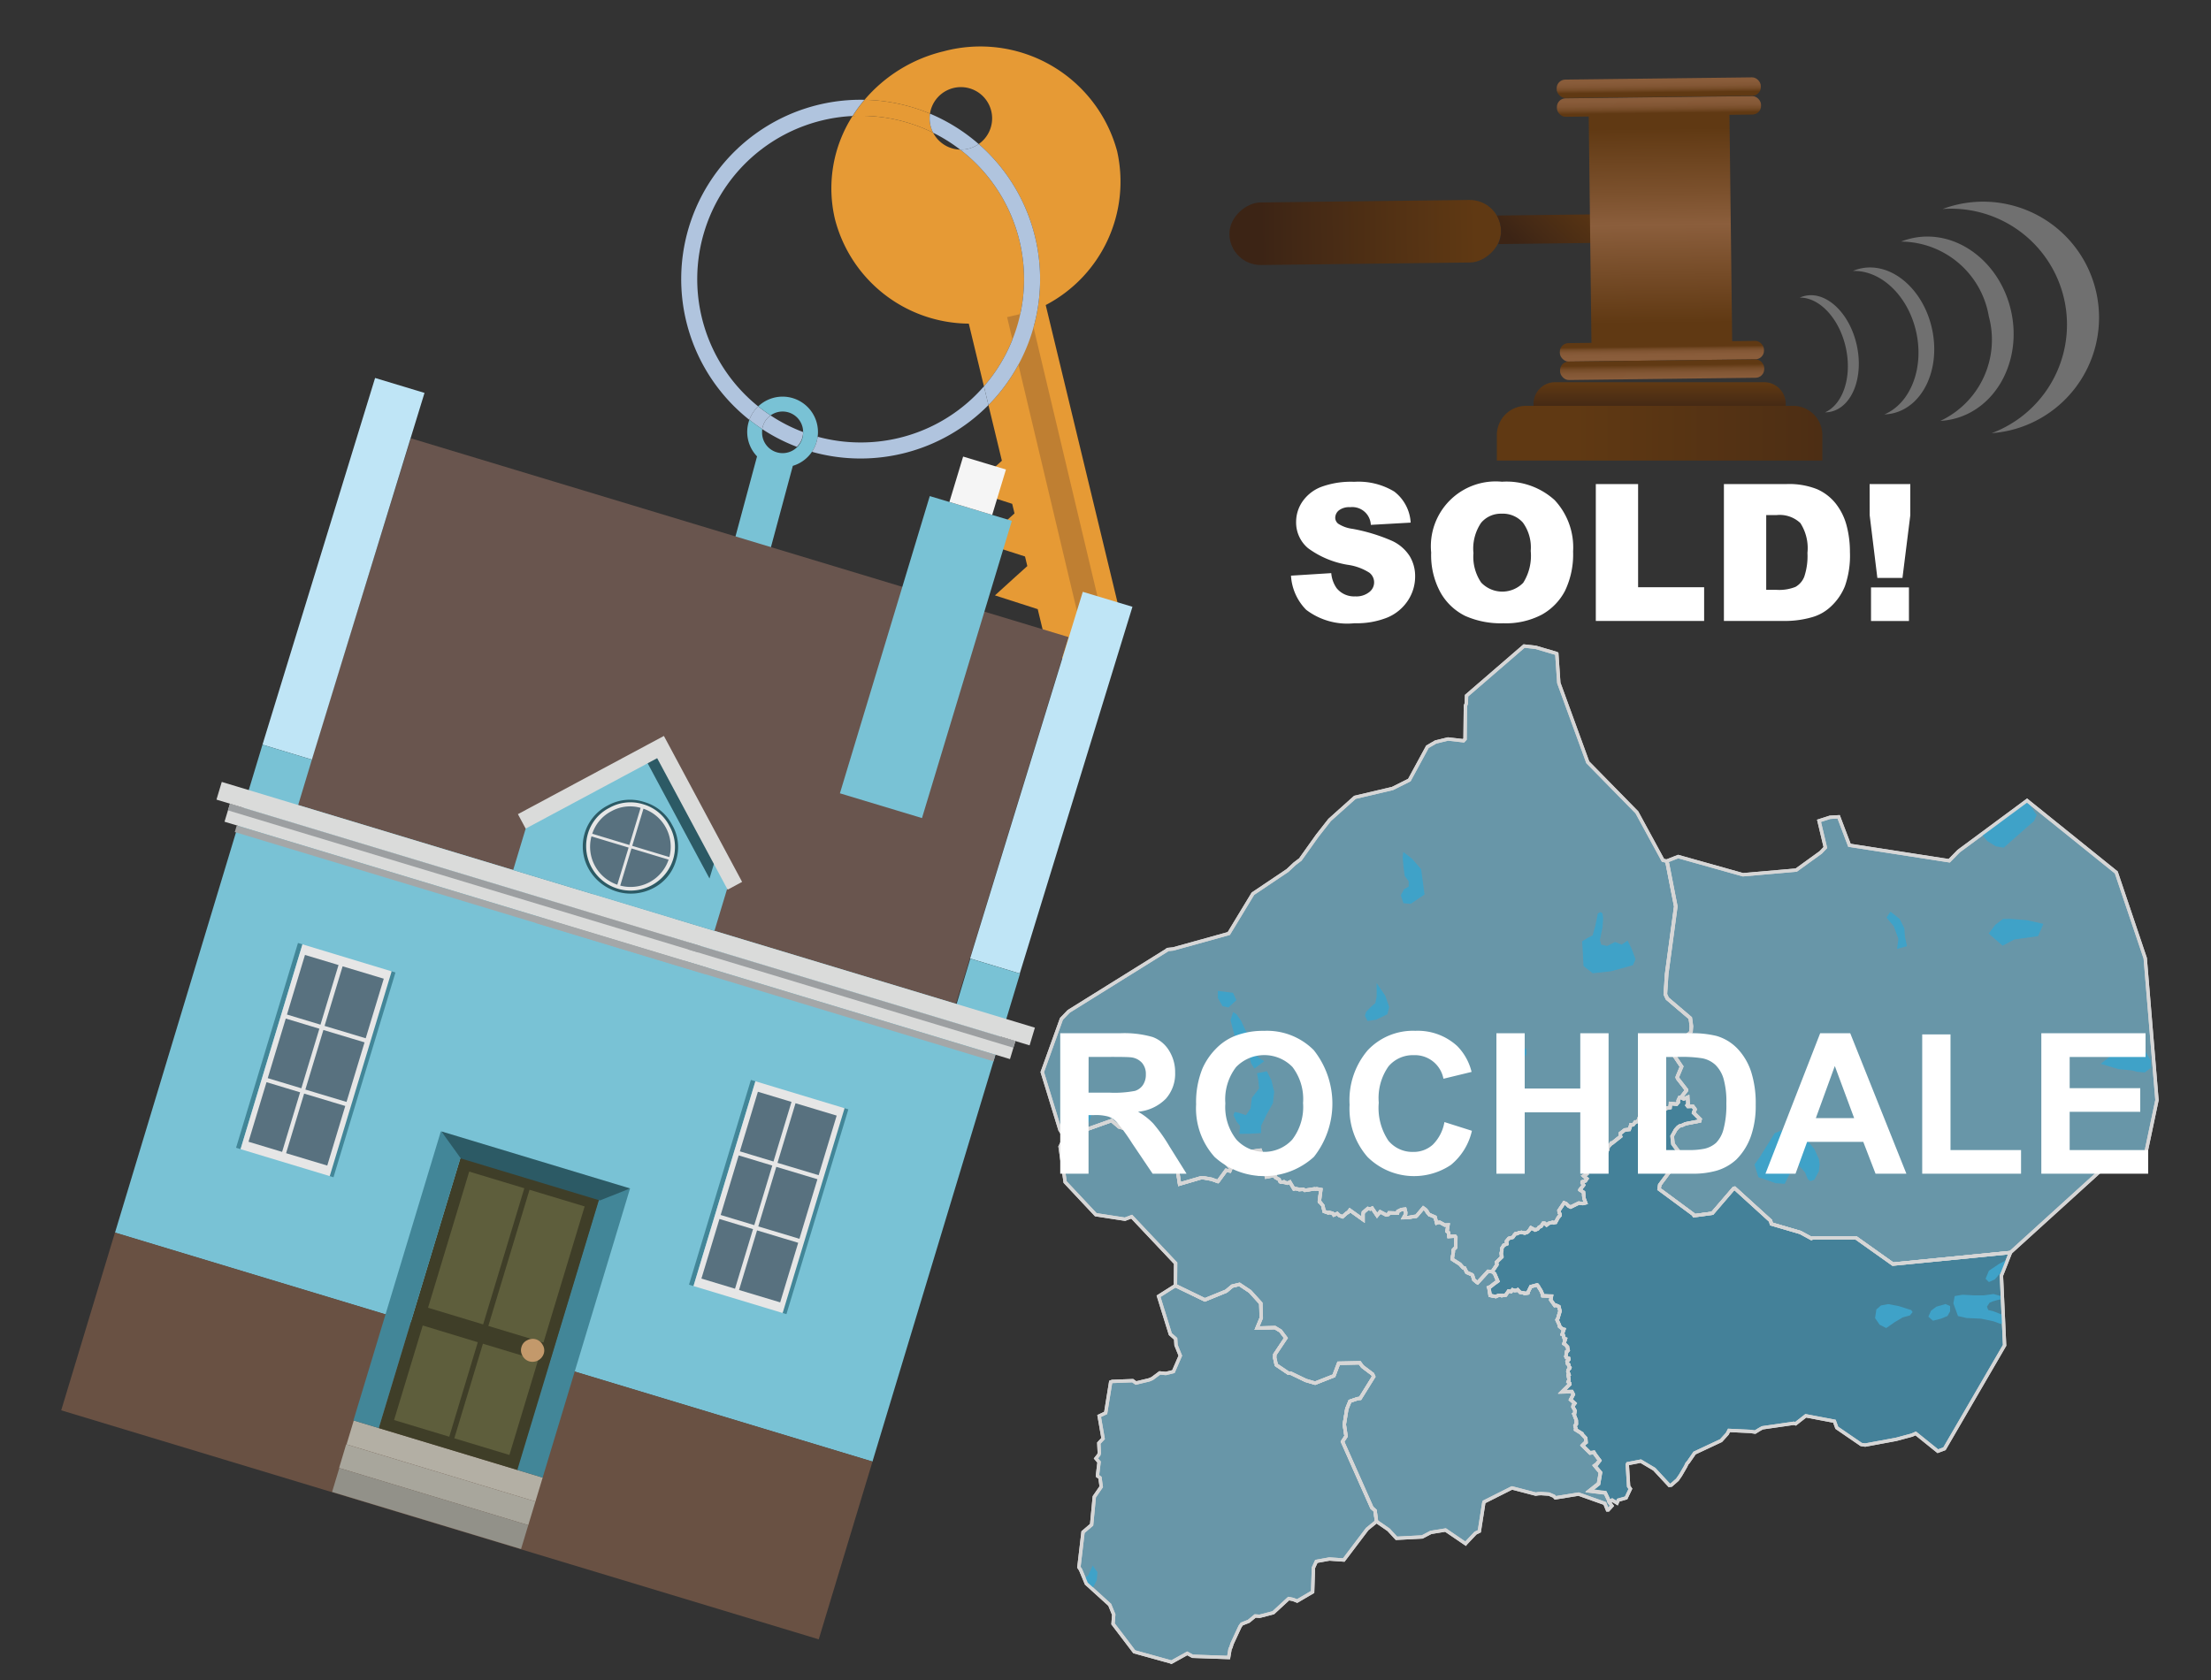 <svg xmlns="http://www.w3.org/2000/svg" xmlns:xlink="http://www.w3.org/1999/xlink" width="125" height="95" viewBox="0 0 125 95"><rect x="0" y="0" width="125" height="95" fill="#333333" stroke="none"/><defs><style>.cls-1{opacity:0.8;}.cls-2{fill:#76afc6;}.cls-2,.cls-3,.cls-5{stroke:#fff;stroke-miterlimit:10;stroke-width:0.189px;}.cls-3{fill:#4995b3;}.cls-4{fill:#42beee;}.cls-10,.cls-5{fill:none;}.cls-6{isolation:isolate;}.cls-40,.cls-7{fill:#fff;}.cls-8{fill:#e69a35;}.cls-9{fill:#b0c4de;}.cls-11{fill:#79c2d5;}.cls-12{fill:#bf7f32;}.cls-13{fill:#69554e;}.cls-14{fill:#bfe5f6;}.cls-15{fill:#695143;}.cls-16{fill:#f5f5f5;}.cls-17{fill:#428698;}.cls-18{fill:#e6e6e6;}.cls-19{fill:#58717f;}.cls-20{fill:#b3afa4;}.cls-21{fill:#a8a69c;}.cls-22{fill:#929189;}.cls-23{fill:#3f3e28;}.cls-24{fill:#5e5e3c;}.cls-25{fill:#c3996b;}.cls-26{fill:#2c5a65;}.cls-27{fill:#dadbda;}.cls-28{fill:#a4a7a8;}.cls-29{fill:#9c9fa1;}.cls-30{fill:url(#linear-gradient);}.cls-31,.cls-37,.cls-38,.cls-40{fill-rule:evenodd;}.cls-31{fill:url(#linear-gradient-2);}.cls-32{fill:url(#linear-gradient-3);}.cls-33{fill:url(#linear-gradient-4);}.cls-34{fill:url(#linear-gradient-5);}.cls-35{fill:url(#linear-gradient-6);}.cls-36{fill:url(#linear-gradient-7);}.cls-37{fill:url(#linear-gradient-8);}.cls-38{fill:url(#linear-gradient-9);}.cls-39{opacity:0.3;}</style><linearGradient id="linear-gradient" x1="1201.407" y1="-1933.016" x2="1201.407" y2="-1920.792" gradientTransform="translate(-1124.223 1939.867)" gradientUnits="userSpaceOnUse"><stop offset="0" stop-color="#603913"/><stop offset="0.791" stop-color="#442915"/><stop offset="1" stop-color="#3c2415"/></linearGradient><linearGradient id="linear-gradient-2" x1="714.75" y1="1298.535" x2="714.75" y2="1303.828" gradientTransform="translate(486.152 -1417.475) rotate(44.312)" xlink:href="#linear-gradient"/><linearGradient id="linear-gradient-3" x1="-1626.305" y1="2999.849" x2="-1626.305" y2="3010.868" gradientTransform="translate(1473.055 -2992.578) scale(0.848 1)" gradientUnits="userSpaceOnUse"><stop offset="0" stop-color="#603913"/><stop offset="0.333" stop-color="#7c512d"/><stop offset="0.495" stop-color="#8b5e3c"/><stop offset="1" stop-color="#603913"/></linearGradient><linearGradient id="linear-gradient-4" x1="1193.366" y1="-1462.917" x2="1194.845" y2="-1462.917" gradientTransform="matrix(0, 1, -0.848, 0, -1146.827, -1188.466)" gradientUnits="userSpaceOnUse"><stop offset="0" stop-color="#8b5e3c"/><stop offset="0.513" stop-color="#895c3a"/><stop offset="0.712" stop-color="#825634"/><stop offset="0.856" stop-color="#764c28"/><stop offset="0.974" stop-color="#653d18"/><stop offset="1" stop-color="#603913"/></linearGradient><linearGradient id="linear-gradient-5" x1="1192.443" y1="-1462.917" x2="1193.676" y2="-1462.917" gradientTransform="matrix(0, 1, -0.848, 0, -1146.84, -1188.466)" xlink:href="#linear-gradient-4"/><linearGradient id="linear-gradient-6" x1="1209.002" y1="-1462.917" x2="1208.053" y2="-1462.917" gradientTransform="matrix(0, 1, -0.848, 0, -1146.661, -1188.467)" xlink:href="#linear-gradient-4"/><linearGradient id="linear-gradient-7" x1="1210.592" y1="-1462.917" x2="1209.099" y2="-1462.917" gradientTransform="matrix(0, 1, -0.848, 0, -1146.649, -1188.467)" xlink:href="#linear-gradient-4"/><linearGradient id="linear-gradient-8" x1="93.826" y1="23.419" x2="93.826" y2="21.643" gradientUnits="userSpaceOnUse"><stop offset="0" stop-color="#3c2415"/><stop offset="1" stop-color="#603913"/></linearGradient><linearGradient id="linear-gradient-9" x1="115.343" y1="24.494" x2="89.023" y2="24.494" xlink:href="#linear-gradient-8"/></defs><g id="Layer_1" data-name="Layer 1"><g class="cls-1"><g id="districtpaths"><path id="OL-10_districtpath" data-name="OL-10 districtpath" class="cls-2" d="M74.352,78.214l1.061-.417.268-.71,1.193-.025.155.211.573.432.062.14-.764,1.23-.144.015-.435.147-.176.432-.143.88.1.665-.2.307,1.659,3.739.18.162.08.614-.524.426-1.326,1.753-.813-.057-.737.134-.164.357-.047,1.373-.876.513-.229-.09-.252-.049-.867.8-.769.2-.256-.017-.364.3-.391.154-.1.139-.452.976-.063.207-.047.079-.083.494-2.038-.07-.3-.164-.9.5-.061-.027-2.036-.564-1.2-1.578.039-.523-.226-.553-1.322-1.2-.329-.786-.093-.138.234-1.988.486-.416.152-1.583.391-.566-.07-.509-.138-.1,0-.065.086-.721-.177-.206.165-.21.025-.093-.027-.563.241-.258-.222-1.275.369-.174.282-1.749.088-.033,1.156-.043.186.132.737-.175.18-.075.428-.32.342.031.43-.105.39-.9-.241-.592-.023-.364-.3-.263L65.5,73.3l.957-.605,1.664.805,1.206-.492.338-.283.411-.1.6.4.608.671.025.828-.237.57,1.013-.025.316.19.3.4-.623.932-.009.184.089.405.689.467.117-.006.86.415Z"/><path id="OL-11_districtpath" data-name="OL-11 districtpath" class="cls-2" d="M84.912,73.265l.213-.033.159-.227.149.028.079-.1.111.043.137-.012.047-.032.133.146.231.041.02.021.19-.026.029-.089.135-.272.349-.093h.014l.063.064.008.028.137.217.073.17.028.122.494.022-.038.214.227.315.069-.016.164.075.063.26-.077.25,0,.006-.021.071v.029l-.071.138.137.3.008.076.16.134.086.024-.1.286.057.03.062.211.064.017-.083.269.066.039.134.138,0,.028.04.163-.045.054-.041.024-.044.283.033.059.124.038.009.064-.1.122.032.132.059.036.007.09.065.081-.006.024-.086.1-.026.1.065.177h0l-.043.029.043.266-.049.112.084.073.012.058-.436.432.552-.017h0l.083.162-.153.3.235.207-.093.121-.011.085.119.21-.042.234-.007,0,.113.293.005.215-.076.107.005.04.042.087-.013.088.353.221,0,.023.221.237.016.236-.086.065-.114.114.428.421.214-.038.078.126.251.337-.164.21-.117.086.325.385-.109.641-.506.4.886.109.235.5-.015.027.163.227-.209.229-.048,0-.147-.367-1.481-.527-1.314.211-.083-.092-.275-.119-.447-.029-.155.006-.151.023-1.335-.348-.045.016-1.539.774L83.883,85l-.248,1.589-.218.107-.556.588-.005.007-1.133-.771-.827.134-.49.257-1.456.076-.445-.481-.684-.472-.08-.614-.18-.162L75.9,81.521l.2-.307-.1-.665.143-.88.176-.432.435-.147.144-.015.764-1.23-.062-.14-.573-.432-.155-.211-1.193.025-.268.71-1.061.417-.532-.153-.86-.415-.117.006-.689-.467-.089-.405.009-.184.623-.932-.3-.4-.316-.19-1.013.025.237-.57-.025-.828-.608-.671-.6-.4-.411.1-.338.283-1.206.492L66.455,72.7l.009-1.268L63.98,68.8l-.38.143-1.649-.254-1.734-1.847-.286-2,.261-.532,2.652-.946.42.36.937.261,2.359,2.242.024.051.106.676L67.9,66.6l.192.009.405.069.35.127.018-.015.453-.619.208.04.061-.142-.21-.245.061-.1.412.3.037.006.045-.017.129,0,.147-.112-.306-.78.034-.036.693.036.621-.085.032.091-.586.913.006.027.109.13.164.035.166.107.031.036.36-.126.067.308.449-.086.044.028.024.089.2.111.056.126.049.028.044,0,.12-.021.039.035.022,0,.144.042.132-.064.231.391.082-.02.171.032.041.024.237-.018.085.06.547-.085.068.012.059-.014.232.044-.086.67.013.033.038.018.145.183.075.33.233.082.053-.022.186.043.077.1.191-.084.116.11.181.072.256-.226.034-.016.026-.007.1-.13.748.535,0-.312.017-.1.255-.219.141.034.1-.051.281.413.173-.207.341.178.117-.029.044-.09.482.014.016-.1.2-.1.2-.023.045.179-.005.111-.11.192.258-.006.348-.063v0l.093-.006.037-.03.372-.444.121.085.089.1.007.043.142.171.058.008.252.111.086.33.07-.029.112-.008.282.157.18-.008-.056.365.076.055.016.021.017.212.341-.018.05.061-.008.578-.147.156.014.088L82.1,71.2l.011.014.422.269.179.2.081.017.125.252.3.13.025.032.077.252.155.134.054.033.591-.644.232.017.142.115.179.423-.217.154-.192.156-.107.047.02.052.063.4.321.063.125-.059.2-.013Z"/><path id="OL-12_districtpath" data-name="OL-12 districtpath" class="cls-2" d="M88.432,68.016l-.293.437.013.119.049.076,0,.083-.11.128-.141.26-.039,0-.066.03-.064-.029-.192.046-.149.106-.112-.1-.083,0h0l-.115.176-.108.042-.078.1-.148.065-.242-.128-.065.107-.108.126-.035.021-.137.047-.192-.044-.031.013-.08,0-.159.067h-.065l-.063.066-.041.068-.052.069-.221.06-.132.159.022.152-.175.074-.122.191.013.09-.036.164.014.153.022.033,0,.034-.3.29.02.146-.268.394-.232-.017-.591.644-.054-.033-.155-.134-.077-.252-.025-.032-.3-.13L82.8,71.7l-.081-.017-.179-.2-.422-.269L82.1,71.2l.067-.413-.014-.088.147-.156.008-.578-.05-.061-.341.018-.017-.212-.016-.021-.076-.055.056-.365-.18.008-.282-.157-.112.008-.07.029-.086-.33-.252-.111-.058-.008-.142-.171-.007-.043-.089-.1-.121-.085-.372.444-.037.03-.093.006v0l-.348.063-.258.006.11-.192.005-.111-.045-.179-.2.023-.2.1-.016.1-.482-.014-.044.09-.117.029-.341-.178-.173.207-.281-.413-.1.051-.141-.034-.255.219-.017.1,0,.312-.748-.535-.1.13-.026.007-.034.016L75.9,68.8l-.181-.072-.116-.11-.191.084-.077-.1-.186-.043-.053.022-.233-.082-.075-.33-.145-.183-.038-.018-.013-.033.086-.67-.232-.044-.059.014-.068-.012-.547.085-.085-.06-.237.018-.041-.024-.171-.032-.082.02-.231-.391-.132.064-.144-.042-.022,0-.039-.035-.12.021-.044,0-.049-.028-.056-.126-.2-.111-.024-.089-.044-.028-.449.086-.067-.308-.36.126-.031-.036-.166-.107-.164-.035-.109-.13L70.7,66.05l.586-.913-.032-.091-.621.085-.693-.036-.034.036.306.78-.147.112-.129,0-.045.017-.037-.006-.412-.3-.061.1.21.245-.061.142-.208-.04-.453.619-.018.015-.35-.127L68.1,66.61,67.9,66.6l-1.213.354-.106-.676-.024-.051L64.2,63.986l-.937-.261-.42-.36-2.652.946-.266-.42-1-3.266,1.084-3.01.41-.425,5.558-3.463.029-.034.321-.033,3.142-.872,1.364-2.25,1.957-1.315.4-.375.325-.246.962-1.351.693-.883,1.43-1.281,2.126-.5.906-.453.046-.023,1.021-1.882.462-.27.7-.171.877.1.089-.095.02-1.876.053-.145.013-.434,3.25-2.807.665.075,1.176.347.01.007.114,1.658,1.636,4.485,2.779,2.834,1.475,2.711.191.042.051.143.473,2.421-.514,3.82-.075,1.15.111.24,1.3,1.106.062.457-.023.307-.048.074-.013.015-.89.683.035.618,0,.015.385.573-.239.576-.007.033.024.066.5.644v.021l-.308.4-.073,0-.08.167.006.1-.094.113-.349-.035,0,.007-.021.22-.215.042-.074.07-.075.045-.172-.106-.163.148-.022.067,0,0-.243.223-.09.037,0,0-.231-.138-.078.034-.043.267-.075.014-.058-.039-.214-.045-.021.073-.1.1-.064.033-.034-.006-.118.154-.128,0-.055.183-.02.023-.012.058-.257.027-.257.2.01.142.011.023-.479.38-.043,0-.011.026-.17.178L90.9,65l-.1.2-.12.037-.073-.01-.138.094-.067.035-.04.088-.251.2.051.248-.224.209-.055-.008-.162.105,0,.184-.188.117v0l.182.157-.081.124-.18.052-.011.053.088.132-.207.266,0,.007.2.131.012.115,0,.083.017.148.093.256-.158.039-.232-.027-.459.226-.11-.053-.148-.142Z"/><path id="OL-15_districtpath" data-name="OL-15 districtpath" class="cls-2" d="M94.726,65.812l.241-.437-.017-.2-.359-.491-.047-.446.2-.361.132-.146.089-.063.159-.044.175-.084.8-.153.025-.1-.367-.365.008-.042.071-.141-.006-.028-.12-.157-.268.008-.051-.068.05-.076-.019-.373-.217.09-.158-.08.308-.4v-.021l-.5-.644-.024-.066.007-.033.239-.576-.385-.573,0-.015-.035-.618.89-.683.013-.015.048-.074.023-.307-.062-.457-1.3-1.106-.111-.24.075-1.15.514-3.82-.473-2.421-.051-.143.652-.257,3.664,1.029,3.011-.263,1.384-1,.263-.276-.359-1.51.621-.2.489-.027.61,1.61,5.641.875.534-.544L114.6,45.27l5.045,4.063,1.637,4.853.664,8.021-.68,3.234-1.97.268-5.636,5.118-6.646.654L104.931,70l-2.455.007-.074.023-.616-.336-1.64-.481-.046-.179-2.03-1.846-.048.007-1.213,1.412-1.034.138-.039-.071L93.8,67.242,93.833,67Z"/><path id="OL-16_districtpath" data-name="OL-16 districtpath" class="cls-3" d="M86.908,72.661h-.014l-.349.093-.135.272-.029.089-.19.026-.02-.021-.231-.041-.133-.146-.047.032-.137.012-.111-.043-.079.1-.149-.028-.159.227-.213.033-.016-.019-.2.013-.125.059-.321-.063-.063-.4-.02-.052.107-.047.192-.156.217-.154-.179-.423-.142-.115.268-.394-.02-.146.3-.29,0-.034-.022-.033-.014-.153.036-.164-.013-.09.122-.191.175-.074-.022-.152.132-.159.221-.06.052-.069.041-.068.063-.066h.065L85.9,69.7l.08,0,.031-.013.192.044.137-.047.035-.021.108-.126.065-.107.242.128.148-.065.078-.1.108-.042.115-.176h0l.083,0,.112.1.149-.106.192-.046.064.029.066-.03.039,0,.141-.26.11-.128,0-.083-.049-.076-.013-.119.293-.437.114.043.148.142.11.053.459-.226.232.027.158-.039-.093-.256-.017-.148,0-.083-.012-.115-.2-.131,0-.007.207-.266-.088-.132.011-.053.18-.052.081-.124-.182-.157v0l.188-.117,0-.184.162-.105.055.008.224-.209-.051-.248.251-.2.04-.088.067-.035.138-.094.073.01.12-.037.1-.2.018-.142.17-.178.011-.026.043,0,.479-.38-.011-.023L91.6,64.1l.257-.2.257-.027.012-.058.02-.023.055-.183.128,0,.118-.154.034.006.064-.033.1-.1.021-.073.214.045.058.039.075-.014.043-.267.078-.034.231.138,0,0,.09-.037.243-.223,0,0,.022-.067.163-.148.172.106.075-.045.074-.07.215-.042.021-.22,0-.007.349.035.094-.113-.006-.1.08-.167.073,0,.158.08.217-.09.019.373-.05.076.051.068.268-.008.12.157.006.028-.071.141-.008.042.367.365-.025.1-.8.153-.175.084-.159.044-.089.063-.132.146-.2.361.047.446.359.491.017.2-.241.437L93.833,67l-.037.243,1.94,1.431.039.071,1.034-.138,1.213-1.412.048-.007,2.03,1.846.046.179,1.64.481.616.336.074-.023L104.931,70l2.087,1.482,6.646-.654-.513,1.3.18,3.947-3.4,5.849-.375.139-1.25-1.006-.215.095-.889.239-1.752.324-.227-.033-1.379-.945-.134-.37-1.619-.307-.577.451-.1-.028-1.78.256-.177.1-.232.143-.255-.038-1.22-.058-.1.192-.351.386-1.494.7-.354.513-.079.088-.073.156-.291.5-.176.254-.35.306-.105.014-.852-.917-.764-.454-.739.143L92,82.817l.075,1.229.1.145-.242.513-.44.125-.074.164-.274-.166-.152.1-.235-.5-.886-.109.506-.4.109-.641-.325-.385.117-.086.164-.21-.251-.337-.078-.126-.214.038-.428-.421.114-.114.086-.065-.016-.236-.221-.237,0-.023-.353-.221.013-.088-.042-.087-.005-.04.076-.107-.005-.215L89,80.015l.007,0,.042-.234-.119-.21.011-.085.093-.121-.235-.207.153-.3-.083-.162h0l-.552.017.436-.432-.012-.058-.084-.073.049-.112-.043-.266.043-.029h0l-.065-.177.026-.1.086-.1.006-.024-.065-.081-.007-.09-.059-.036-.032-.132.1-.122-.009-.064-.124-.038-.033-.059.044-.283.041-.024.045-.054-.04-.163,0-.028-.134-.138-.066-.039.083-.269-.064-.017-.062-.211-.057-.03.1-.286-.086-.024-.16-.134-.008-.076-.137-.3.071-.138v-.029l.021-.071,0-.006.077-.25-.063-.26-.164-.075-.069.016-.227-.315.038-.214-.494-.022-.028-.122-.073-.17-.137-.217-.008-.028Z"/></g><polygon class="cls-4" points="61.295 89.267 61.295 89.267 61.416 89.556 61.69 89.804 61.69 89.804 61.416 89.556 61.295 89.267"/><polygon class="cls-4" points="113.373 71.67 113.633 71.143 113.514 71.207 113.296 71.757 113.373 71.67"/><polygon class="cls-4" points="62.007 89.346 62.043 88.895 61.893 88.707 61.781 88.519 61.523 89.085 61.295 89.267 61.416 89.556 61.69 89.804 61.823 89.723 62.007 89.346"/><polygon class="cls-4" points="71.142 61.103 71.18 61.554 70.772 62.082 70.7 62.684 70.44 63.061 70.105 62.949 69.807 62.875 69.733 63.064 69.92 63.439 70.107 63.664 70.071 64.116 70.592 64.114 71.3 64.074 71.298 63.66 71.631 62.982 71.965 62.38 72.037 61.74 71.886 61.101 71.624 60.575 71.066 60.689 71.142 61.103"/><polygon class="cls-4" points="70.729 60.126 70.916 60.427 71.473 60.011 70.54 59.375 70.729 60.126"/><polygon class="cls-4" points="69.567 57.685 69.793 58.549 70.093 59.113 70.762 58.734 70.425 58.284 70.163 57.721 69.901 57.345 69.715 57.233 69.567 57.685"/><polygon class="cls-4" points="69.118 56.896 69.453 56.971 69.899 56.555 69.711 56.142 68.854 56.032 68.856 56.446 69.118 56.896"/><polygon class="cls-4" points="61.313 61.663 60.865 61.251 60.306 61.178 60.046 61.329 59.972 61.442 59.974 61.931 60.237 62.494 60.611 63.095 61.059 63.357 61.543 63.505 61.949 62.338 61.539 62.226 61.313 61.663"/><polygon class="cls-4" points="85.514 60.914 85.774 60.575 85.922 60.086 86.107 59.822 86.293 59.634 86.293 59.333 86.069 59.183 85.882 59.108 85.399 59.523 85.177 59.824 84.991 60.313 84.732 60.653 85.03 60.878 85.514 60.914"/><polygon class="cls-4" points="79.195 50.623 79.345 51.074 79.755 51.11 80.536 50.582 80.346 49.153 79.823 48.552 79.337 48.177 79.301 48.478 79.339 48.93 79.415 49.531 79.64 49.832 79.641 50.133 79.38 50.284 79.195 50.623"/><polygon class="cls-4" points="77.798 57.661 77.995 57.566 78.43 57.358 78.541 56.944 78.316 56.305 77.829 55.592 77.83 55.78 77.831 56.344 77.758 56.72 77.535 56.909 77.245 57.203 77.238 57.211 77.164 57.437 77.314 57.737 77.798 57.661"/><polygon class="cls-4" points="89.523 54.624 90.045 55.036 91.088 54.921 92.317 54.581 92.465 54.242 92.24 53.64 92.016 53.189 91.681 53.416 91.308 53.266 90.862 53.493 90.526 53.418 90.451 53.155 90.599 52.44 90.635 51.913 90.598 51.65 90.486 51.575 90.337 51.65 90.189 52.365 90.041 52.892 89.743 53.043 89.446 53.232 89.484 53.834 89.523 54.624"/><polygon class="cls-4" points="113.659 51.958 113.249 51.959 112.802 52.298 112.43 52.787 113.22 53.478 113.883 53.124 115.224 52.936 115.525 52.243 114.59 52.033 113.659 51.958"/><polygon class="cls-4" points="120.553 60.532 120.814 60.607 121.26 60.645 121.595 60.381 121.595 59.967 121.297 59.479 120.999 59.14 120.813 59.215 120.553 59.403 120.366 59.516 120.143 59.592 119.994 59.554 119.659 59.328 119.287 59.742 118.765 60.156 119.771 60.457 120.553 60.532"/><polygon class="cls-4" points="112.836 47.859 112.84 47.859 113.284 47.934 113.879 47.407 114.476 46.88 114.997 46.428 115.146 46.089 114.735 45.488 114.498 45.348 112.033 47.165 112.352 47.558 112.836 47.859"/><polygon class="cls-4" points="102.573 64.973 101.977 64.259 101.53 63.97 100.785 63.896 100.334 64.077 99.484 65.44 99.19 65.85 99.411 66.568 99.858 66.718 100.379 66.906 100.901 66.942 101.086 66.566 101.272 66.227 101.234 65.851 101.346 65.776 101.718 65.926 102.054 66.301 102.203 66.677 102.352 66.79 102.575 66.715 102.835 66.225 102.872 65.849 102.834 65.548 102.573 64.973"/><polygon class="cls-4" points="107.661 52.49 107.4 51.963 106.878 51.55 106.655 51.889 107.065 52.378 107.327 53.092 107.253 53.656 107.811 53.505 107.699 52.979 107.661 52.49"/><polygon class="cls-4" points="113.153 76.377 113.19 76.313 113.153 76.334 113.153 76.377"/><polygon class="cls-4" points="112.705 74.153 112.407 74.078 112.333 73.89 112.482 73.664 112.667 73.588 112.928 73.513 113.114 73.475 113.114 73.287 112.704 73.175 112.146 73.25 111.625 73.251 110.956 73.214 110.509 73.289 110.435 73.703 110.696 74.418 111.18 74.53 111.999 74.567 112.706 74.717 113.115 74.867 113.275 74.827 113.256 74.408 113.189 74.34 112.705 74.153"/><polygon class="cls-4" points="109.729 74.569 110.101 74.418 110.249 74.155 110.249 73.854 109.989 73.741 109.468 73.892 109.17 74.118 109.022 74.457 109.282 74.682 109.729 74.569"/><polygon class="cls-4" points="106.342 73.82 106.082 74.046 106.008 74.535 106.269 74.911 106.641 75.098 107.124 74.759 107.571 74.496 107.98 74.382 108.129 74.194 108.054 74.081 107.347 73.856 106.751 73.744 106.342 73.82"/><polygon class="cls-4" points="112.443 71.858 112.257 72.31 112.444 72.498 112.778 72.347 113.296 71.757 113.514 71.207 113.001 71.482 112.443 71.858"/><g id="districtpaths-2" data-name="districtpaths"><path id="OL-10_districtpath-2" data-name="OL-10 districtpath" class="cls-5" d="M74.352,78.214l1.061-.417.268-.71,1.193-.025.155.211.573.432.062.14-.764,1.23-.144.015-.435.147-.176.432-.143.88.1.665-.2.307,1.659,3.739.18.162.08.614-.524.426-1.326,1.753-.813-.057-.737.134-.164.357-.047,1.373-.876.513-.229-.09-.252-.049-.867.8-.769.2-.256-.017-.364.3-.391.154-.1.139-.452.976-.063.207-.047.079-.083.494-2.038-.07-.3-.164-.9.5-.061-.027-2.036-.564-1.2-1.578.039-.523-.226-.553-1.322-1.2-.329-.786-.093-.138.234-1.988.486-.416.152-1.583.391-.566-.07-.509-.138-.1,0-.065.086-.721-.177-.206.165-.21.025-.093-.027-.563.241-.258-.222-1.275.369-.174.282-1.749.088-.033,1.156-.043.186.132.737-.175.18-.075.428-.32.342.031.43-.105.39-.9-.241-.592-.023-.364-.3-.263L65.5,73.3l.957-.605,1.664.805,1.206-.492.338-.283.411-.1.6.4.608.671.025.828-.237.57,1.013-.025.316.19.3.4-.623.932-.009.184.089.405.689.467.117-.006.86.415Z"/><path id="OL-11_districtpath-2" data-name="OL-11 districtpath" class="cls-5" d="M84.912,73.265l.213-.033.159-.227.149.028.079-.1.111.043.137-.012.047-.032.133.146.231.041.02.021.19-.026.029-.089.135-.272.349-.093h.014l.063.064.008.028.137.217.073.17.028.122.494.022-.038.214.227.315.069-.016.164.075.063.26-.077.25,0,.006-.021.071v.029l-.071.138.137.3.008.076.16.134.086.024-.1.286.057.03.062.211.064.017-.083.269.066.039.134.138,0,.028.04.163-.045.054-.041.024-.044.283.033.059.124.038.009.064-.1.122.032.132.059.036.007.09.065.081-.006.024-.086.1-.026.1.065.177h0l-.043.029.043.266-.049.112.084.073.012.058-.436.432.552-.017h0l.083.162-.153.3.235.207-.093.121-.011.085.119.21-.042.234-.007,0,.113.293.005.215-.076.107.005.04.042.087-.013.088.353.221,0,.023.221.237.016.236-.086.065-.114.114.428.421.214-.038.078.126.251.337-.164.21-.117.086.325.385-.109.641-.506.4.886.109.235.5-.015.027.163.227-.209.229-.048,0-.147-.367-1.481-.527-1.314.211-.083-.092-.275-.119-.447-.029-.155.006-.151.023-1.335-.348-.045.016-1.539.774L83.883,85l-.248,1.589-.218.107-.556.588-.005.007-1.133-.771-.827.134-.49.257-1.456.076-.445-.481-.684-.472-.08-.614-.18-.162L75.9,81.521l.2-.307-.1-.665.143-.88.176-.432.435-.147.144-.015.764-1.23-.062-.14-.573-.432-.155-.211-1.193.025-.268.71-1.061.417-.532-.153-.86-.415-.117.006-.689-.467-.089-.405.009-.184.623-.932-.3-.4-.316-.19-1.013.025.237-.57-.025-.828-.608-.671-.6-.4-.411.1-.338.283-1.206.492L66.455,72.7l.009-1.268L63.98,68.8l-.38.143-1.649-.254-1.734-1.847-.286-2,.261-.532,2.652-.946.42.36.937.261,2.359,2.242.024.051.106.676L67.9,66.6l.192.009.405.069.35.127.018-.015.453-.619.208.04.061-.142-.21-.245.061-.1.412.3.037.006.045-.017.129,0,.147-.112-.306-.78.034-.036.693.036.621-.085.032.091-.586.913.006.027.109.13.164.035.166.107.031.036.36-.126.067.308.449-.086.044.028.024.089.2.111.056.126.049.028.044,0,.12-.021.039.035.022,0,.144.042.132-.064.231.391.082-.02.171.032.041.024.237-.018.085.06.547-.085.068.012.059-.014.232.044-.086.67.013.033.038.018.145.183.075.33.233.082.053-.022.186.043.077.1.191-.084.116.11.181.072.256-.226.034-.016.026-.007.1-.13.748.535,0-.312.017-.1.255-.219.141.034.1-.051.281.413.173-.207.341.178.117-.029.044-.09.482.014.016-.1.2-.1.2-.023.045.179-.005.111-.11.192.258-.006.348-.063v0l.093-.006.037-.03.372-.444.121.085.089.1.007.043.142.171.058.008.252.111.086.33.07-.029.112-.008.282.157.18-.008-.056.365.076.055.016.021.017.212.341-.018.05.061-.008.578-.147.156.014.088L82.1,71.2l.011.014.422.269.179.2.081.017.125.252.3.13.025.032.077.252.155.134.054.033.591-.644.232.017.142.115.179.423-.217.154-.192.156-.107.047.02.052.063.4.321.063.125-.059.2-.013Z"/><path id="OL-12_districtpath-2" data-name="OL-12 districtpath" class="cls-5" d="M88.432,68.016l-.293.437.013.119.049.076,0,.083-.11.128-.141.26-.039,0-.066.03-.064-.029-.192.046-.149.106-.112-.1-.083,0h0l-.115.176-.108.042-.078.1-.148.065-.242-.128-.065.107-.108.126-.035.021-.137.047-.192-.044-.031.013-.08,0-.159.067h-.065l-.063.066-.041.068-.052.069-.221.06-.132.159.022.152-.175.074-.122.191.013.09-.036.164.014.153.022.033,0,.034-.3.29.02.146-.268.394-.232-.017-.591.644-.054-.033-.155-.134-.077-.252-.025-.032-.3-.13L82.8,71.7l-.081-.017-.179-.2-.422-.269L82.1,71.2l.067-.413-.014-.088.147-.156.008-.578-.05-.061-.341.018-.017-.212-.016-.021-.076-.055.056-.365-.18.008-.282-.157-.112.008-.07.029-.086-.33-.252-.111-.058-.008-.142-.171-.007-.043-.089-.1-.121-.085-.372.444-.037.03-.093.006v0l-.348.063-.258.006.11-.192.005-.111-.045-.179-.2.023-.2.1-.016.1-.482-.014-.044.09-.117.029-.341-.178-.173.207-.281-.413-.1.051-.141-.034-.255.219-.017.1,0,.312-.748-.535-.1.13-.026.007-.034.016L75.9,68.8l-.181-.072-.116-.11-.191.084-.077-.1-.186-.043-.053.022-.233-.082-.075-.33-.145-.183-.038-.018-.013-.033.086-.67-.232-.044-.059.014-.068-.012-.547.085-.085-.06-.237.018-.041-.024-.171-.032-.082.02-.231-.391-.132.064-.144-.042-.022,0-.039-.035-.12.021-.044,0-.049-.028-.056-.126-.2-.111-.024-.089-.044-.028-.449.086-.067-.308-.36.126-.031-.036-.166-.107-.164-.035-.109-.13L70.7,66.05l.586-.913-.032-.091-.621.085-.693-.036-.034.036.306.78-.147.112-.129,0-.045.017-.037-.006-.412-.3-.061.1.21.245-.061.142-.208-.04-.453.619-.018.015-.35-.127L68.1,66.61,67.9,66.6l-1.213.354-.106-.676-.024-.051L64.2,63.986l-.937-.261-.42-.36-2.652.946-.266-.42-1-3.266,1.084-3.01.41-.425,5.558-3.463.029-.034.321-.033,3.142-.872,1.364-2.25,1.957-1.315.4-.375.325-.246.962-1.351.693-.883,1.43-1.281,2.126-.5.906-.453.046-.023,1.021-1.882.462-.27.7-.171.877.1.089-.095.02-1.876.053-.145.013-.434,3.25-2.807.665.075,1.176.347.01.007.114,1.658,1.636,4.485,2.779,2.834,1.475,2.711.191.042.051.143.473,2.421-.514,3.82-.075,1.15.111.24,1.3,1.106.062.457-.023.307-.048.074-.013.015-.89.683.035.618,0,.015.385.573-.239.576-.007.033.024.066.5.644v.021l-.308.4-.073,0-.08.167.006.1-.094.113-.349-.035,0,.007-.021.22-.215.042-.074.07-.075.045-.172-.106-.163.148-.022.067,0,0-.243.223-.09.037,0,0-.231-.138-.078.034-.043.267-.075.014-.058-.039-.214-.045-.021.073-.1.1-.064.033-.034-.006-.118.154-.128,0-.055.183-.02.023-.012.058-.257.027-.257.2.01.142.011.023-.479.38-.043,0-.011.026-.17.178L90.9,65l-.1.2-.12.037-.073-.01-.138.094-.067.035-.04.088-.251.2.051.248-.224.209-.055-.008-.162.105,0,.184-.188.117v0l.182.157-.081.124-.18.052-.011.053.088.132-.207.266,0,.007.2.131.012.115,0,.083.017.148.093.256-.158.039-.232-.027-.459.226-.11-.053-.148-.142Z"/><path id="OL-15_districtpath-2" data-name="OL-15 districtpath" class="cls-5" d="M94.726,65.812l.241-.437-.017-.2-.359-.491-.047-.446.2-.361.132-.146.089-.063.159-.044.175-.084.8-.153.025-.1-.367-.365.008-.042.071-.141-.006-.028-.12-.157-.268.008-.051-.068.05-.076-.019-.373-.217.09-.158-.08.308-.4v-.021l-.5-.644-.024-.066.007-.033.239-.576-.385-.573,0-.015-.035-.618.89-.683.013-.015.048-.074.023-.307-.062-.457-1.3-1.106-.111-.24.075-1.15.514-3.82-.473-2.421-.051-.143.652-.257,3.664,1.029,3.011-.263,1.384-1,.263-.276-.359-1.51.621-.2.489-.027.61,1.61,5.641.875.534-.544L114.6,45.27l5.045,4.063,1.637,4.853.664,8.021-.68,3.234-1.97.268-5.636,5.118-6.646.654L104.931,70l-2.455.007-.074.023-.616-.336-1.64-.481-.046-.179-2.03-1.846-.048.007-1.213,1.412-1.034.138-.039-.071L93.8,67.242,93.833,67Z"/><path id="OL-16_districtpath-2" data-name="OL-16 districtpath" class="cls-5" d="M86.908,72.661h-.014l-.349.093-.135.272-.029.089-.19.026-.02-.021-.231-.041-.133-.146-.047.032-.137.012-.111-.043-.079.1-.149-.028-.159.227-.213.033-.016-.019-.2.013-.125.059-.321-.063-.063-.4-.02-.052.107-.047.192-.156.217-.154-.179-.423-.142-.115.268-.394-.02-.146.3-.29,0-.034-.022-.033-.014-.153.036-.164-.013-.09.122-.191.175-.074-.022-.152.132-.159.221-.06.052-.069.041-.068.063-.066h.065L85.9,69.7l.08,0,.031-.013.192.044.137-.047.035-.021.108-.126.065-.107.242.128.148-.065.078-.1.108-.042.115-.176h0l.083,0,.112.1.149-.106.192-.046.064.029.066-.03.039,0,.141-.26.11-.128,0-.083-.049-.076-.013-.119.293-.437.114.043.148.142.11.053.459-.226.232.027.158-.039-.093-.256-.017-.148,0-.083-.012-.115-.2-.131,0-.007.207-.266-.088-.132.011-.053.18-.052.081-.124-.182-.157v0l.188-.117,0-.184.162-.105.055.008.224-.209-.051-.248.251-.2.04-.088.067-.035.138-.094.073.01.12-.037.1-.2.018-.142.17-.178.011-.026.043,0,.479-.38-.011-.023L91.6,64.1l.257-.2.257-.027.012-.058.02-.023.055-.183.128,0,.118-.154.034.006.064-.033.1-.1.021-.073.214.045.058.039.075-.014.043-.267.078-.034.231.138,0,0,.09-.037.243-.223,0,0,.022-.067.163-.148.172.106.075-.045.074-.07.215-.042.021-.22,0-.007.349.035.094-.113-.006-.1.08-.167.073,0,.158.08.217-.09.019.373-.05.076.051.068.268-.008.12.157.006.028-.071.141-.008.042.367.365-.025.1-.8.153-.175.084-.159.044-.089.063-.132.146-.2.361.047.446.359.491.017.2-.241.437L93.833,67l-.037.243,1.94,1.431.039.071,1.034-.138,1.213-1.412.048-.007,2.03,1.846.046.179,1.64.481.616.336.074-.023L104.931,70l2.087,1.482,6.646-.654-.513,1.3.18,3.947-3.4,5.849-.375.139-1.25-1.006-.215.095-.889.239-1.752.324-.227-.033-1.379-.945-.134-.37-1.619-.307-.577.451-.1-.028-1.78.256-.177.1-.232.143-.255-.038-1.22-.058-.1.192-.351.386-1.494.7-.354.513-.079.088-.073.156-.291.5-.176.254-.35.306-.105.014-.852-.917-.764-.454-.739.143L92,82.817l.075,1.229.1.145-.242.513-.44.125-.074.164-.274-.166-.152.1-.235-.5-.886-.109.506-.4.109-.641-.325-.385.117-.086.164-.21-.251-.337-.078-.126-.214.038-.428-.421.114-.114.086-.065-.016-.236-.221-.237,0-.023-.353-.221.013-.088-.042-.087-.005-.04.076-.107-.005-.215L89,80.015l.007,0,.042-.234-.119-.21.011-.085.093-.121-.235-.207.153-.3-.083-.162h0l-.552.017.436-.432-.012-.058-.084-.073.049-.112-.043-.266.043-.029h0l-.065-.177.026-.1.086-.1.006-.024-.065-.081-.007-.09-.059-.036-.032-.132.1-.122-.009-.064-.124-.038-.033-.059.044-.283.041-.024.045-.054-.04-.163,0-.028-.134-.138-.066-.039.083-.269-.064-.017-.062-.211-.057-.03.1-.286-.086-.024-.16-.134-.008-.076-.137-.3.071-.138v-.029l.021-.071,0-.006.077-.25-.063-.26-.164-.075-.069.016-.227-.315.038-.214-.494-.022-.028-.122-.073-.17-.137-.217-.008-.028Z"/></g></g><g id="EN-ENFIELD_towntext" data-name="EN-ENFIELD towntext" class="cls-6"><path class="cls-7" d="M59.941,66.37V58.428h3.375a5.774,5.774,0,0,1,1.851.214,1.821,1.821,0,0,1,.923.761,2.29,2.29,0,0,1,.347,1.251,2.12,2.12,0,0,1-.526,1.477,2.518,2.518,0,0,1-1.571.734,3.735,3.735,0,0,1,.859.666,9.069,9.069,0,0,1,.913,1.289l.97,1.55H65.164L64,64.642a10.9,10.9,0,0,0-.845-1.167,1.213,1.213,0,0,0-.482-.331,2.634,2.634,0,0,0-.807-.089h-.325V66.37Zm1.6-4.583h1.186a6.115,6.115,0,0,0,1.441-.1.859.859,0,0,0,.45-.335,1.04,1.04,0,0,0,.163-.6.951.951,0,0,0-.215-.648.972.972,0,0,0-.6-.311q-.2-.029-1.17-.028H61.545Z"/><path class="cls-7" d="M67.623,62.447a5.049,5.049,0,0,1,.363-2.036,3.775,3.775,0,0,1,.74-1.09,3.1,3.1,0,0,1,1.026-.715,4.372,4.372,0,0,1,1.712-.314,3.727,3.727,0,0,1,2.809,1.089,4.867,4.867,0,0,1,.009,6.038,4.175,4.175,0,0,1-5.613.006A4.1,4.1,0,0,1,67.623,62.447Zm1.653-.053a2.968,2.968,0,0,0,.623,2.044,2.141,2.141,0,0,0,3.156.006,3.04,3.04,0,0,0,.614-2.072,2.987,2.987,0,0,0-.6-2.037,2.219,2.219,0,0,0-3.189.008A3,3,0,0,0,69.276,62.394Z"/><path class="cls-7" d="M81.661,63.45l1.554.493a3.477,3.477,0,0,1-1.189,1.931,3.74,3.74,0,0,1-4.711-.449A4.137,4.137,0,0,1,76.3,62.47a4.338,4.338,0,0,1,1.024-3.08,3.509,3.509,0,0,1,2.693-1.1,3.3,3.3,0,0,1,2.367.861,3.14,3.14,0,0,1,.813,1.463L81.606,61a1.64,1.64,0,0,0-1.674-1.333A1.8,1.8,0,0,0,78.5,60.3a3.106,3.106,0,0,0-.551,2.054,3.335,3.335,0,0,0,.542,2.145,1.76,1.76,0,0,0,1.409.639,1.613,1.613,0,0,0,1.1-.406A2.366,2.366,0,0,0,81.661,63.45Z"/><path class="cls-7" d="M84.6,66.37V58.428h1.6v3.126h3.142V58.428h1.6V66.37h-1.6V62.9H86.2V66.37Z"/><path class="cls-7" d="M92.6,58.428H95.53a5.779,5.779,0,0,1,1.511.151,2.664,2.664,0,0,1,1.2.732A3.451,3.451,0,0,1,99,60.6a5.864,5.864,0,0,1,.26,1.877,5.2,5.2,0,0,1-.244,1.69,3.5,3.5,0,0,1-.85,1.4,2.817,2.817,0,0,1-1.127.634,4.856,4.856,0,0,1-1.42.168H92.6Zm1.6,1.343v5.261h1.2a4.332,4.332,0,0,0,.97-.076,1.488,1.488,0,0,0,.648-.33,1.691,1.691,0,0,0,.42-.767A5.2,5.2,0,0,0,97.6,62.4a4.761,4.761,0,0,0-.162-1.414,1.817,1.817,0,0,0-.456-.769,1.512,1.512,0,0,0-.742-.373,7.187,7.187,0,0,0-1.316-.077Z"/><path class="cls-7" d="M107.779,66.37h-1.744l-.694-1.8h-3.175l-.655,1.8h-1.7l3.093-7.942h1.7Zm-2.953-3.142-1.094-2.948-1.073,2.948Z"/><path class="cls-7" d="M108.673,66.37V58.493h1.6v6.539h3.988V66.37Z"/><path class="cls-7" d="M115.407,66.37V58.428H121.3v1.343H117.01v1.761H121V62.87H117.01v2.162h4.438V66.37Z"/></g></g><g id="house_hammer" data-name="house+hammer"><path class="cls-8" d="M52.756,7.505a1.761,1.761,0,0,1-.178-1.079,10.1,10.1,0,0,0-3.7-.782,8.268,8.268,0,0,0-.671.916c.151-.007.3-.011.457-.011A9.2,9.2,0,0,1,52.756,7.505Z"/><path class="cls-9" d="M48.66,5.641a10.143,10.143,0,0,0-6.295,18.1,2,2,0,0,1,.5-.76A9.236,9.236,0,0,1,48.2,6.56a8.268,8.268,0,0,1,.671-.916C48.8,5.642,48.731,5.641,48.66,5.641Z"/><path class="cls-8" d="M59.12,17.25a7.872,7.872,0,0,0,4.039-8.694,8.009,8.009,0,0,0-9.8-5.657,8.446,8.446,0,0,0-4.482,2.745,10.1,10.1,0,0,1,3.7.782,1.767,1.767,0,1,1,2.754,1.719,10.142,10.142,0,0,1,.551,14.76l.76,3.149-.7.63-1.136,1.028,1.459.469.96.309.131.542-.7.63L55.531,30.69l1.459.469.96.309.13.542-.7.63L56.25,33.668l1.458.469.96.309.488,2.021L62.044,38.9l1.461-3.483Z"/><path class="cls-8" d="M54.285,8.46a1.77,1.77,0,0,1-1.529-.955,9.2,9.2,0,0,0-4.1-.956c-.153,0-.306,0-.457.011a7.581,7.581,0,0,0-.991,5.845A7.87,7.87,0,0,0,54.771,18.3l.856,3.547A9.235,9.235,0,0,0,54.285,8.46Z"/><path class="cls-10" d="M44.243,23.27a1.153,1.153,0,0,0-.678.219,9.185,9.185,0,0,0,1.839.94A1.161,1.161,0,0,0,44.243,23.27Z"/><path class="cls-10" d="M46.244,24.43a1.948,1.948,0,0,1-.018.266,9.243,9.243,0,1,0-3.359-1.718,2,2,0,0,1,3.377,1.452Z"/><path class="cls-9" d="M43.094,24.266a10.136,10.136,0,0,0,1.954,1,1.156,1.156,0,0,0,.356-.835h0a9.185,9.185,0,0,1-1.839-.94A1.16,1.16,0,0,0,43.094,24.266Z"/><path class="cls-9" d="M43.565,23.489q-.361-.24-.7-.511a2,2,0,0,0-.5.76c.235.187.478.362.729.528A1.16,1.16,0,0,1,43.565,23.489Z"/><path class="cls-11" d="M44.243,22.429a2,2,0,0,0-1.376.549q.336.271.7.511a1.161,1.161,0,0,1,1.839.94h0a1.161,1.161,0,1,1-2.321,0,1.255,1.255,0,0,1,.011-.164c-.251-.166-.494-.341-.729-.528a1.993,1.993,0,0,0,.433,2.07l-1.553,5.767,2.022.541,1.554-5.773A1.988,1.988,0,0,0,46.226,24.7a1.948,1.948,0,0,0,.018-.266A2,2,0,0,0,44.243,22.429Z"/><path class="cls-12" d="M61.932,35.3l-.358.085A.477.477,0,0,1,61,35.032l-4.063-17.1,1.286-.3,4.063,17.1A.478.478,0,0,1,61.932,35.3Z"/><path class="cls-10" d="M56.043,6.278a1.767,1.767,0,0,0-3.465.148,10.152,10.152,0,0,1,2.754,1.719A1.766,1.766,0,0,0,56.043,6.278Z"/><path class="cls-10" d="M54.285,8.46a9.221,9.221,0,0,0-1.529-.955A1.77,1.77,0,0,0,54.285,8.46Z"/><path class="cls-9" d="M52.607,7.107a1.738,1.738,0,0,0,.149.4,9.221,9.221,0,0,1,1.529.955,1.764,1.764,0,0,0,1.047-.315,10.152,10.152,0,0,0-2.754-1.719A1.746,1.746,0,0,0,52.607,7.107Z"/><path class="cls-9" d="M48.66,25.02a9.259,9.259,0,0,1-2.434-.324,1.992,1.992,0,0,1-.323.853,10.16,10.16,0,0,0,9.98-2.644l-.256-1.059A9.212,9.212,0,0,1,48.66,25.02Z"/><path class="cls-9" d="M55.332,8.145a1.764,1.764,0,0,1-1.047.315,9.235,9.235,0,0,1,1.342,13.386l.256,1.059a10.142,10.142,0,0,0-.551-14.76Z"/><g id="Symbol_9_0_Layer2_0_MEMBER_8_MEMBER_0_FILL" data-name="Symbol 9 0 Layer2 0 MEMBER 8 MEMBER 0 FILL"><path class="cls-13" d="M23.228,24.785,16.817,45.51,54.043,56.763l6.37-20.737Z"/></g><g id="Symbol_9_0_Layer2_0_MEMBER_8_MEMBER_1_FILL" data-name="Symbol 9 0 Layer2 0 MEMBER 8 MEMBER 1 FILL"><path class="cls-14" d="M24,22.218l-2.794-.845L14.839,42.11l2.794.845Z"/></g><g id="Symbol_9_0_Layer2_0_MEMBER_8_MEMBER_2_FILL" data-name="Symbol 9 0 Layer2 0 MEMBER 8 MEMBER 2 FILL"><path class="cls-14" d="M61.216,33.466,54.845,54.2l2.808.849,6.371-20.737Z"/></g><g id="Symbol_9_0_Layer2_0_MEMBER_8_MEMBER_3_FILL" data-name="Symbol 9 0 Layer2 0 MEMBER 8 MEMBER 3 FILL"><path class="cls-11" d="M57.667,55.056l-2.808-.849-.776,2.568L16.857,45.522l.776-2.567-2.794-.845L6.5,69.708,49.324,82.654Z"/></g><g id="Symbol_9_0_Layer2_0_MEMBER_8_MEMBER_4_FILL" data-name="Symbol 9 0 Layer2 0 MEMBER 8 MEMBER 4 FILL"><path class="cls-15" d="M6.5,69.695,3.461,79.75,46.288,92.7l3.04-10.055Z"/></g><g id="Symbol_9_0_Layer2_0_MEMBER_8_MEMBER_5_FILL" data-name="Symbol 9 0 Layer2 0 MEMBER 8 MEMBER 5 FILL"><path class="cls-11" d="M52.125,46.26l5.08-16.808-4.64-1.4-5.08,16.808Z"/></g><g id="Symbol_9_0_Layer2_0_MEMBER_8_MEMBER_6_FILL" data-name="Symbol 9 0 Layer2 0 MEMBER 8 MEMBER 6 FILL"><path class="cls-16" d="M56.872,26.549l-2.421-.731-.776,2.567,2.42.732Z"/></g><g id="Symbol_9_0_Layer2_0_MEMBER_8_MEMBER_7_MEMBER_0_FILL" data-name="Symbol 9 0 Layer2 0 MEMBER 8 MEMBER 7 MEMBER 0 FILL"><path class="cls-17" d="M47.962,62.732l-.254-.077-3.5,11.58.254.076Z"/></g><g id="Symbol_9_0_Layer2_0_MEMBER_8_MEMBER_7_MEMBER_1_FILL" data-name="Symbol 9 0 Layer2 0 MEMBER 8 MEMBER 7 MEMBER 1 FILL"><path class="cls-17" d="M42.707,61.143l-.254-.076-3.5,11.579.254.077Z"/></g><g id="Symbol_9_0_Layer2_0_MEMBER_8_MEMBER_7_MEMBER_2_FILL" data-name="Symbol 9 0 Layer2 0 MEMBER 8 MEMBER 7 MEMBER 2 FILL"><path class="cls-18" d="M42.707,61.143l-3.5,11.58,5.041,1.524,3.5-11.58Z"/></g><g id="Symbol_9_0_Layer2_0_MEMBER_8_MEMBER_7_MEMBER_3_FILL" data-name="Symbol 9 0 Layer2 0 MEMBER 8 MEMBER 7 MEMBER 3 FILL"><path class="cls-19" d="M42.8,69.577l-1.018,3.369,2.326.7,1.019-3.37-2.327-.7m3.483-3.121,1.019-3.37-2.327-.7-1.019,3.37,2.327.7m-.069.227-2.326-.7-1.019,3.369,2.327.7,1.018-3.37m-4.452-1.346-1.019,3.37,1.9.574,1.018-3.37-1.9-.574m-1.088,3.6L39.655,72.3l1.9.574,1.018-3.37-1.9-.574m2.175-7.194-1.019,3.37,1.9.574,1.019-3.37Z"/></g><g id="Symbol_9_0_Layer2_0_MEMBER_8_MEMBER_8_MEMBER_0_FILL" data-name="Symbol 9 0 Layer2 0 MEMBER 8 MEMBER 8 MEMBER 0 FILL"><path class="cls-17" d="M22.357,54.992l-.254-.077L18.6,66.494l.254.077Z"/></g><g id="Symbol_9_0_Layer2_0_MEMBER_8_MEMBER_8_MEMBER_1_FILL" data-name="Symbol 9 0 Layer2 0 MEMBER 8 MEMBER 8 MEMBER 1 FILL"><path class="cls-17" d="M17.1,53.4l-.254-.077-3.5,11.58.254.076Z"/></g><g id="Symbol_9_0_Layer2_0_MEMBER_8_MEMBER_8_MEMBER_2_FILL" data-name="Symbol 9 0 Layer2 0 MEMBER 8 MEMBER 8 MEMBER 2 FILL"><path class="cls-18" d="M18.642,66.506l3.5-11.579L17.1,53.4,13.6,64.982Z"/></g><g id="Symbol_9_0_Layer2_0_MEMBER_8_MEMBER_8_MEMBER_3_FILL" data-name="Symbol 9 0 Layer2 0 MEMBER 8 MEMBER 8 MEMBER 3 FILL"><path class="cls-19" d="M15.068,61.194l-1.019,3.369,1.9.574,1.018-3.369-1.9-.574M19.52,62.54l-2.326-.7-1.019,3.37,2.327.7L19.52,62.54m-1.4-4.6,1.019-3.37L17.242,54l-1.018,3.37,1.9.574m-.068.227-1.9-.574-1.019,3.369,1.9.574,1.019-3.369m2.554.772-2.327-.7-1.019,3.369,2.327.7,1.019-3.369m1.087-3.6-2.327-.7L18.35,58.012l2.326.7Z"/></g><g id="Symbol_9_0_Layer2_0_MEMBER_8_MEMBER_9_FILL" data-name="Symbol 9 0 Layer2 0 MEMBER 8 MEMBER 9 FILL"><path class="cls-20" d="M30.271,84.906l.408-1.35L20,80.326l-.408,1.351Z"/></g><g id="Symbol_9_0_Layer2_0_MEMBER_8_MEMBER_10_FILL" data-name="Symbol 9 0 Layer2 0 MEMBER 8 MEMBER 10 FILL"><path class="cls-21" d="M29.866,86.243l.405-1.337-10.7-3.233-.4,1.337Z"/></g><g id="Symbol_9_0_Layer2_0_MEMBER_8_MEMBER_11_FILL" data-name="Symbol 9 0 Layer2 0 MEMBER 8 MEMBER 11 FILL"><path class="cls-22" d="M29.458,87.594l.408-1.351L19.183,83.014l-.408,1.35Z"/></g><g id="Symbol_9_0_Layer2_0_MEMBER_8_MEMBER_12_MEMBER_0_FILL" data-name="Symbol 9 0 Layer2 0 MEMBER 8 MEMBER 12 MEMBER 0 FILL"><path class="cls-23" d="M34.008,67.474,26.146,65.1,21.413,80.755l7.862,2.376Z"/></g><g id="Symbol_9_0_Layer2_0_MEMBER_8_MEMBER_12_MEMBER_1_MEMBER_0_FILL" data-name="Symbol 9 0 Layer2 0 MEMBER 8 MEMBER 12 MEMBER 1 MEMBER 0 FILL"><path class="cls-24" d="M27.315,74.892l2.328-7.7-3.116-.941L24.2,73.95Z"/></g><g id="Symbol_9_0_Layer2_0_MEMBER_8_MEMBER_12_MEMBER_1_MEMBER_1_FILL" data-name="Symbol 9 0 Layer2 0 MEMBER 8 MEMBER 12 MEMBER 1 MEMBER 1 FILL"><path class="cls-24" d="M29.937,67.279l-2.328,7.7,3.115.942,2.329-7.7Z"/></g><g id="Symbol_9_0_Layer2_0_MEMBER_8_MEMBER_12_MEMBER_2_MEMBER_0_FILL" data-name="Symbol 9 0 Layer2 0 MEMBER 8 MEMBER 12 MEMBER 2 MEMBER 0 FILL"><path class="cls-24" d="M25.4,81.243,27.012,75.9,23.9,74.953,22.279,80.3Z"/></g><g id="Symbol_9_0_Layer2_0_MEMBER_8_MEMBER_12_MEMBER_2_MEMBER_1_FILL" data-name="Symbol 9 0 Layer2 0 MEMBER 8 MEMBER 12 MEMBER 2 MEMBER 1 FILL"><path class="cls-24" d="M28.8,82.274l1.617-5.348-3.115-.942-1.617,5.348Z"/></g><g id="Symbol_9_0_Layer2_0_MEMBER_8_MEMBER_13_FILL" data-name="Symbol 9 0 Layer2 0 MEMBER 8 MEMBER 13 FILL"><path class="cls-25" d="M30.742,76.541a.585.585,0,0,0-.058-.484.641.641,0,0,0-.883-.267.587.587,0,0,0-.316.371.6.6,0,0,0,.054.5.63.63,0,0,0,.384.32.667.667,0,0,0,.819-.438Z"/></g><g id="Symbol_9_0_Layer2_0_MEMBER_8_MEMBER_14_FILL" data-name="Symbol 9 0 Layer2 0 MEMBER 8 MEMBER 14 FILL"><path class="cls-17" d="M26.146,65.1l-1.221-1.128L19.982,80.322l1.431.433Z"/></g><g id="Symbol_9_0_Layer2_0_MEMBER_8_MEMBER_15_FILL" data-name="Symbol 9 0 Layer2 0 MEMBER 8 MEMBER 15 FILL"><path class="cls-17" d="M35.622,67.2l-1.641.263L29.248,83.123l1.431.433Z"/></g><g id="Symbol_9_0_Layer2_0_MEMBER_8_MEMBER_16_FILL" data-name="Symbol 9 0 Layer2 0 MEMBER 8 MEMBER 16 FILL"><path class="cls-26" d="M24.952,63.977l1.1,1.529,7.863,2.377,1.708-.68Z"/></g><g id="Symbol_9_0_Layer2_0_MEMBER_8_MEMBER_17_MEMBER_0_FILL" data-name="Symbol 9 0 Layer2 0 MEMBER 8 MEMBER 17 MEMBER 0 FILL"><path class="cls-27" d="M31.169,50.943l-.307,1.016L57.1,59.889l.307-1.016Z"/></g><g id="Symbol_9_0_Layer2_0_MEMBER_8_MEMBER_17_MEMBER_1_FILL" data-name="Symbol 9 0 Layer2 0 MEMBER 8 MEMBER 17 MEMBER 1 FILL"><path class="cls-27" d="M33.545,50.566l-.3,1,24.964,7.546.3-1Z"/></g><g id="Symbol_9_0_Layer2_0_MEMBER_8_MEMBER_17_MEMBER_2_FILL" data-name="Symbol 9 0 Layer2 0 MEMBER 8 MEMBER 17 MEMBER 2 FILL"><path class="cls-28" d="M30.394,51.817l-.113.375,25.886,7.825.113-.374Z"/></g><g id="Symbol_9_0_Layer2_0_MEMBER_8_MEMBER_17_MEMBER_3_FILL" data-name="Symbol 9 0 Layer2 0 MEMBER 8 MEMBER 17 MEMBER 3 FILL"><path class="cls-29" d="M31.45,51.028l-.114.374L57.29,59.247l.113-.374Z"/></g><g id="Symbol_9_0_Layer2_0_MEMBER_8_MEMBER_17_MEMBER_4_FILL" data-name="Symbol 9 0 Layer2 0 MEMBER 8 MEMBER 17 MEMBER 4 FILL"><path class="cls-27" d="M38.7,54.327,39,53.311,13,45.45l-.307,1.016Z"/></g><g id="Symbol_9_0_Layer2_0_MEMBER_8_MEMBER_17_MEMBER_5_FILL" data-name="Symbol 9 0 Layer2 0 MEMBER 8 MEMBER 17 MEMBER 5 FILL"><path class="cls-27" d="M37.788,52.943l.3-1L12.538,44.216l-.3,1Z"/></g><g id="Symbol_9_0_Layer2_0_MEMBER_8_MEMBER_17_MEMBER_6_FILL" data-name="Symbol 9 0 Layer2 0 MEMBER 8 MEMBER 17 MEMBER 6 FILL"><path class="cls-28" d="M39.908,55.1l.113-.374L13.386,46.676l-.114.374Z"/></g><g id="Symbol_9_0_Layer2_0_MEMBER_8_MEMBER_17_MEMBER_7_FILL" data-name="Symbol 9 0 Layer2 0 MEMBER 8 MEMBER 17 MEMBER 7 FILL"><path class="cls-29" d="M39.466,53.859l.113-.374L13,45.45l-.113.374Z"/></g><g id="Symbol_9_0_Layer2_0_MEMBER_8_MEMBER_18_FILL" data-name="Symbol 9 0 Layer2 0 MEMBER 8 MEMBER 18 FILL"><path class="cls-11" d="M37.445,41.91l-7.56,4.4L29.012,49.2l11.379,3.44.873-2.888Z"/></g><g id="Symbol_9_0_Layer2_0_MEMBER_8_MEMBER_19_FILL" data-name="Symbol 9 0 Layer2 0 MEMBER 8 MEMBER 19 FILL"><path class="cls-26" d="M37.261,42.277l-.749.693,3.6,6.708.4-1.323Z"/></g><g id="Symbol_9_0_Layer2_0_MEMBER_8_MEMBER_20_FILL" data-name="Symbol 9 0 Layer2 0 MEMBER 8 MEMBER 20 FILL"><path class="cls-27" d="M29.719,46.856l7.435-3.983,3.984,7.435.818-.439-4.422-8.253-8.253,4.422Z"/></g><g id="Symbol_9_0_Layer2_0_MEMBER_8_MEMBER_21_MEMBER_0_FILL" data-name="Symbol 9 0 Layer2 0 MEMBER 8 MEMBER 21 MEMBER 0 FILL"><path class="cls-26" d="M36.407,45.346a2.59,2.59,0,0,0-2.045.2,2.6,2.6,0,0,0-1.083,3.584,2.732,2.732,0,0,0,3.637,1.1,2.529,2.529,0,0,0,1.3-1.561A2.5,2.5,0,0,0,38,46.645,2.588,2.588,0,0,0,36.407,45.346Z"/></g><g id="Symbol_9_0_Layer2_0_MEMBER_8_MEMBER_21_MEMBER_1_FILL" data-name="Symbol 9 0 Layer2 0 MEMBER 8 MEMBER 21 MEMBER 1 FILL"><path class="cls-18" d="M36.366,45.48a2.424,2.424,0,0,0-1.912.2,2.391,2.391,0,0,0-1.222,1.484,2.515,2.515,0,0,0,4.814,1.455,2.388,2.388,0,0,0-.2-1.912A2.417,2.417,0,0,0,36.366,45.48Z"/></g><g id="Symbol_9_0_Layer2_0_MEMBER_8_MEMBER_21_MEMBER_2_MEMBER_0_FILL" data-name="Symbol 9 0 Layer2 0 MEMBER 8 MEMBER 21 MEMBER 2 MEMBER 0 FILL"><path class="cls-19" d="M35.538,47.929l-2.1-.634A2.269,2.269,0,0,0,34.9,50.029Z"/></g><g id="Symbol_9_0_Layer2_0_MEMBER_8_MEMBER_21_MEMBER_2_MEMBER_1_FILL" data-name="Symbol 9 0 Layer2 0 MEMBER 8 MEMBER 21 MEMBER 2 MEMBER 1 FILL"><path class="cls-19" d="M35.583,47.782l.634-2.1a2.172,2.172,0,0,0-1.647.188,2.2,2.2,0,0,0-1.087,1.277Z"/></g><g id="Symbol_9_0_Layer2_0_MEMBER_8_MEMBER_21_MEMBER_2_MEMBER_2_FILL" data-name="Symbol 9 0 Layer2 0 MEMBER 8 MEMBER 21 MEMBER 2 MEMBER 2 FILL"><path class="cls-19" d="M37.8,48.612l-2.1-.634-.635,2.1A2.269,2.269,0,0,0,37.8,48.612Z"/></g><g id="Symbol_9_0_Layer2_0_MEMBER_8_MEMBER_21_MEMBER_2_MEMBER_3_FILL" data-name="Symbol 9 0 Layer2 0 MEMBER 8 MEMBER 21 MEMBER 2 MEMBER 3 FILL"><path class="cls-19" d="M36.378,45.731l-.635,2.1,2.1.634a2.271,2.271,0,0,0-1.464-2.734Z"/></g><rect class="cls-30" x="75.416" y="5.463" width="3.537" height="15.356" rx="1.769" transform="matrix(0.012, 1, -1, 0.012, 89.398, -64.196)"/><path class="cls-31" d="M92.753,13.244l-.008-.692a.463.463,0,0,0-.467-.456l-7.655.092a1.748,1.748,0,0,1,.239.861h0a1.747,1.747,0,0,1-.162.753l7.6-.091A.463.463,0,0,0,92.753,13.244Z"/><rect class="cls-32" x="89.897" y="6.02" width="7.956" height="13.842" rx="0.434" transform="translate(-0.149 1.128) rotate(-0.688)"/><rect class="cls-33" x="88.02" y="5.498" width="11.543" height="1.043" rx="0.491" transform="translate(-0.066 1.126) rotate(-0.688)"/><rect class="cls-34" x="88.007" y="4.438" width="11.543" height="1.043" rx="0.491" transform="translate(-0.053 1.126) rotate(-0.688)"/><rect class="cls-35" x="88.186" y="19.34" width="11.543" height="1.043" rx="0.491" transform="translate(-0.232 1.129) rotate(-0.688)"/><rect class="cls-36" x="88.199" y="20.383" width="11.543" height="1.043" rx="0.491" transform="translate(-0.244 1.129) rotate(-0.688)"/><path class="cls-37" d="M100.956,23.774V22.766a1.223,1.223,0,0,0-1.279-1.152h-11.7A1.223,1.223,0,0,0,86.7,22.766v1.008Z"/><path class="cls-38" d="M103.027,26.042V24.6a1.656,1.656,0,0,0-1.651-1.651h-15.1A1.656,1.656,0,0,0,84.625,24.6v1.445Z"/><g class="cls-39"><path class="cls-40" d="M110.714,11.556a6.84,6.84,0,0,0-.891.263A6.554,6.554,0,0,1,112.6,24.494a6.652,6.652,0,0,0,.919-.133,6.554,6.554,0,0,0-2.806-12.805Z"/><path class="cls-40" d="M108.1,13.471a4.036,4.036,0,0,0-.622.19,5.068,5.068,0,0,1,4.96,4.227A5.067,5.067,0,0,1,109.7,23.8a4.081,4.081,0,0,0,.644-.087c2.475-.542,3.979-3.275,3.359-6.1S110.577,12.928,108.1,13.471Z"/><path class="cls-40" d="M105.187,15.183a2.467,2.467,0,0,0-.434.139c1.584-.053,3.13,1.4,3.583,3.465s-.344,4.031-1.8,4.646a2.481,2.481,0,0,0,.452-.055c1.733-.38,2.735-2.522,2.239-4.785S106.92,14.8,105.187,15.183Z"/><path class="cls-40" d="M102.054,16.729a1.519,1.519,0,0,0-.3.1c1.115-.009,2.235,1.178,2.6,2.831s-.158,3.2-1.175,3.658a1.556,1.556,0,0,0,.318-.035c1.213-.265,1.874-1.948,1.477-3.759S103.267,16.463,102.054,16.729Z"/></g><path class="cls-7" d="M72.987,32.552l2.276-.143a1.738,1.738,0,0,0,.3.845,1.267,1.267,0,0,0,1.056.47,1.166,1.166,0,0,0,.79-.241.689.689,0,0,0,.013-1.095,3.048,3.048,0,0,0-1.225-.449A5.2,5.2,0,0,1,73.953,31a1.893,1.893,0,0,1-.676-1.494,2.031,2.031,0,0,1,.346-1.127,2.291,2.291,0,0,1,1.04-.834,4.865,4.865,0,0,1,1.9-.3,3.9,3.9,0,0,1,2.263.552,2.385,2.385,0,0,1,.927,1.756L77.5,29.68a1.052,1.052,0,0,0-1.172-1,.958.958,0,0,0-.628.176.545.545,0,0,0-.212.431.432.432,0,0,0,.175.332,1.942,1.942,0,0,0,.8.285,10.047,10.047,0,0,1,2.246.684,2.355,2.355,0,0,1,.987.858,2.175,2.175,0,0,1,.309,1.146,2.46,2.46,0,0,1-.412,1.373,2.578,2.578,0,0,1-1.151.952,4.642,4.642,0,0,1-1.864.325,3.834,3.834,0,0,1-2.734-.761A2.994,2.994,0,0,1,72.987,32.552Z"/><path class="cls-7" d="M80.912,31.247a3.664,3.664,0,0,1,4-4.007,4.05,4.05,0,0,1,2.978,1.037,3.916,3.916,0,0,1,1.046,2.908,4.766,4.766,0,0,1-.457,2.224,3.269,3.269,0,0,1-1.32,1.352A4.359,4.359,0,0,1,85,35.244a4.955,4.955,0,0,1-2.168-.417,3.27,3.27,0,0,1-1.391-1.32A4.388,4.388,0,0,1,80.912,31.247Zm2.392.011a2.591,2.591,0,0,0,.435,1.684,1.649,1.649,0,0,0,2.378.011,2.862,2.862,0,0,0,.423-1.8,2.389,2.389,0,0,0-.441-1.6,1.509,1.509,0,0,0-1.2-.505,1.457,1.457,0,0,0-1.162.512A2.606,2.606,0,0,0,83.3,31.258Z"/><path class="cls-7" d="M90.22,27.372h2.391v5.834h3.733v1.906H90.22Z"/><path class="cls-7" d="M97.462,27.372h3.554a4.277,4.277,0,0,1,1.7.285,2.769,2.769,0,0,1,1.069.819,3.4,3.4,0,0,1,.613,1.241,5.781,5.781,0,0,1,.189,1.5,5.218,5.218,0,0,1-.282,1.925,3.191,3.191,0,0,1-.784,1.145,2.556,2.556,0,0,1-1.078.615,5.53,5.53,0,0,1-1.424.211H97.462Zm2.392,1.753v4.229h.585a2.465,2.465,0,0,0,1.067-.166,1.125,1.125,0,0,0,.5-.581,3.66,3.66,0,0,0,.179-1.343,2.614,2.614,0,0,0-.4-1.685,1.7,1.7,0,0,0-1.331-.454Z"/><path class="cls-7" d="M105.7,27.372H108v1.764l-.443,3.543h-1.42l-.434-3.543Zm.079,5.845h2.144v1.9h-2.144Z"/></g></svg>